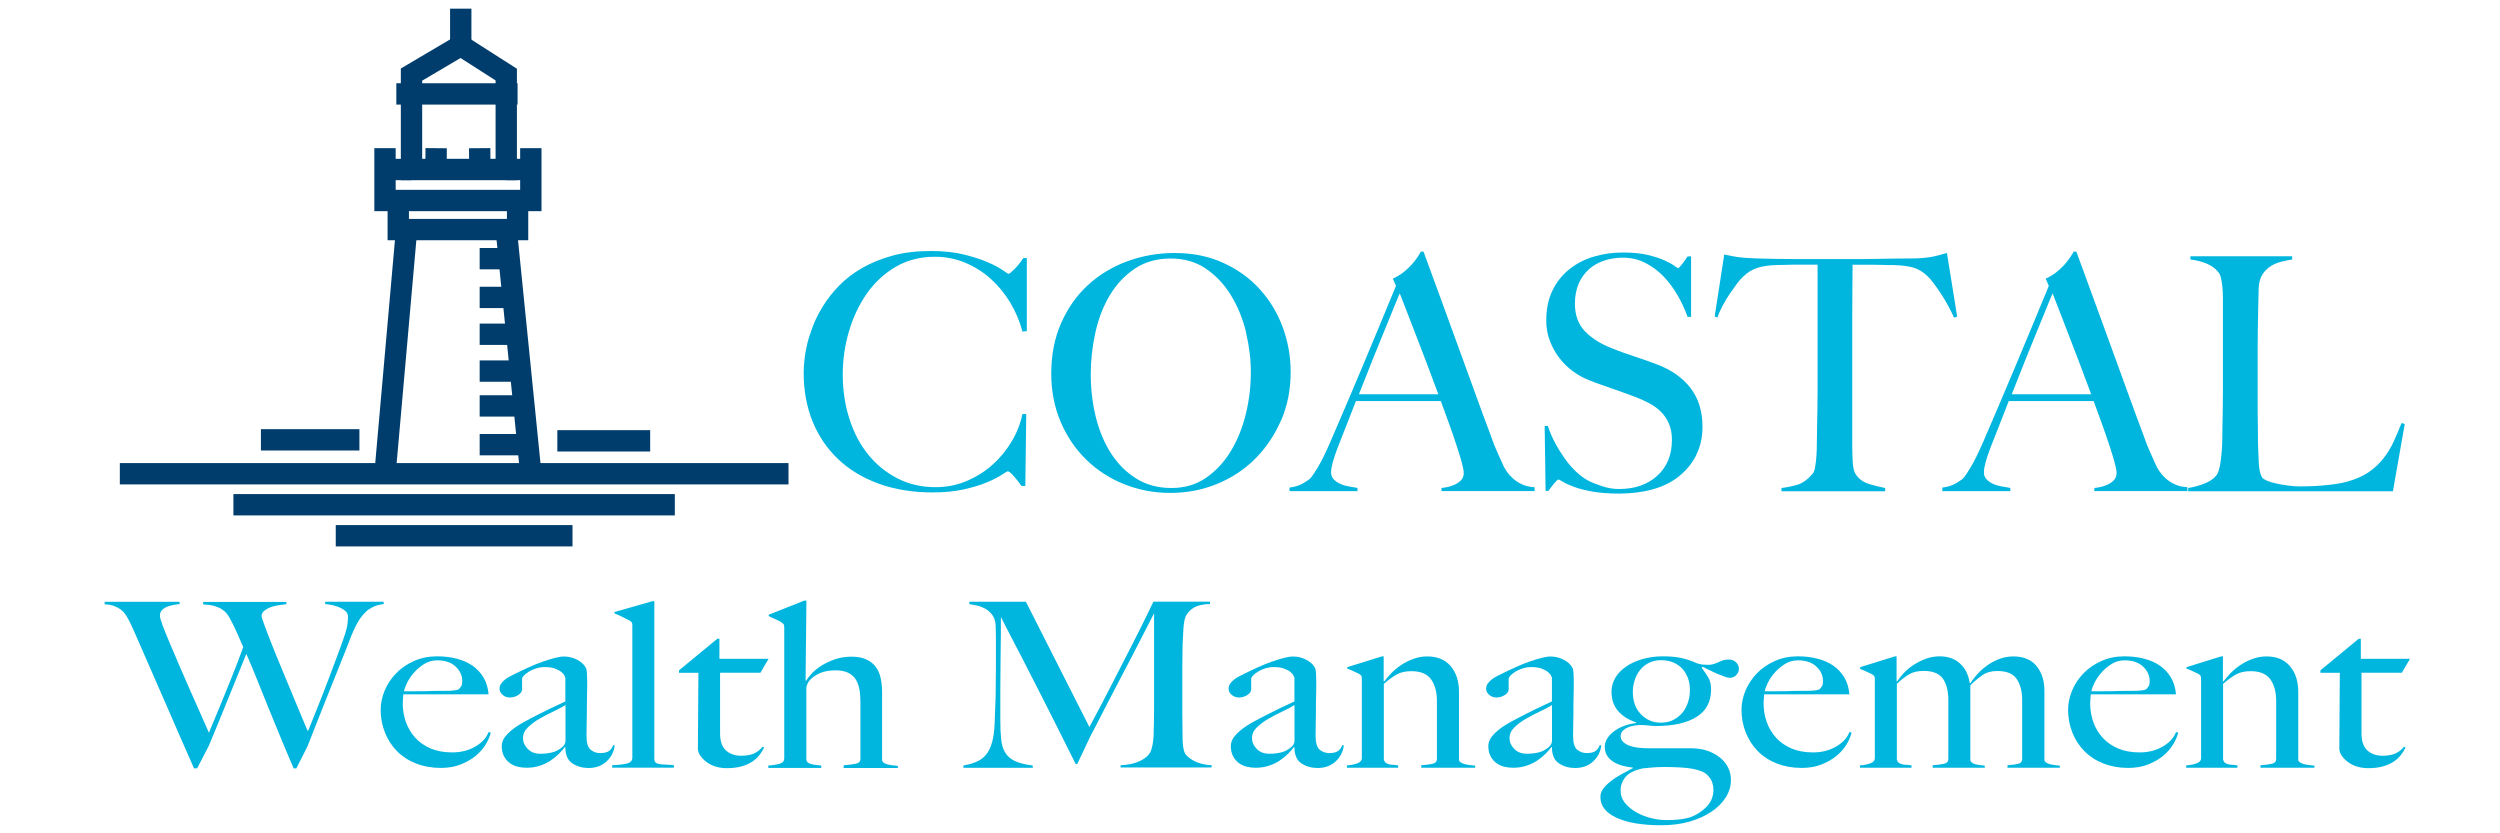 <?xml version="1.0" encoding="UTF-8" standalone="no"?>
<svg xmlns="http://www.w3.org/2000/svg" id="Layer_1" viewBox="0 0 300 100">
  <defs>
    <style>.cls-1{fill:none;stroke:#003d6d;stroke-miterlimit:10;stroke-width:2.56px;}.cls-2{fill:#00b6de;stroke-width:0px;}</style>
  </defs>
  <line class="cls-1" x1="31.31" x2="43.13" y1="52.78" y2="52.78"/>
  <line class="cls-1" x1="66.88" x2="78.02" y1="52.9" y2="52.9"/>
  <line class="cls-1" x1="14.38" x2="94.62" y1="56.85" y2="56.85"/>
  <line class="cls-1" x1="28.01" x2="80.98" y1="60.57" y2="60.57"/>
  <line class="cls-1" x1="40.29" x2="68.7" y1="64.29" y2="64.29"/>
  <polygon class="cls-1" points="49.38 8.95 55.29 5.46 60.75 8.95 60.75 20.34 49.38 20.34 49.38 8.95"/>
  <line class="cls-1" x1="47.56" x2="62.11" y1="11.27" y2="11.27"/>
  <line class="cls-1" x1="55.29" x2="55.29" y1="5.46" y2="1.04"/>
  <polyline class="cls-1" points="46.2 17.78 46.2 24.06 63.7 24.06 63.7 17.78"/>
  <line class="cls-1" x1="49.38" x2="46.2" y1="20.34" y2="20.34"/>
  <line class="cls-1" x1="60.75" x2="63.7" y1="20.34" y2="20.34"/>
  <line class="cls-1" x1="57.58" x2="57.56" y1="20.34" y2="17.78"/>
  <line class="cls-1" x1="52.32" x2="52.34" y1="20.34" y2="17.78"/>
  <polyline class="cls-1" points="47.79 24.06 47.79 27.55 49.38 27.55 62.11 27.55 62.11 24.06"/>
  <line class="cls-1" x1="46.2" x2="48.79" y1="56.85" y2="27.55"/>
  <polyline class="cls-1" points="63.7 56.85 61.09 30.95 60.75 27.55"/>
  <line class="cls-1" x1="57.56" x2="61.2" y1="31.04" y2="31.04"/>
  <line class="cls-1" x1="57.56" x2="61.57" y1="35.69" y2="35.69"/>
  <line class="cls-1" x1="57.56" x2="62.01" y1="40.11" y2="40.11"/>
  <line class="cls-1" x1="57.56" x2="62.46" y1="44.53" y2="44.53"/>
  <line class="cls-1" x1="57.56" x2="62.88" y1="48.71" y2="48.71"/>
  <line class="cls-1" x1="57.56" x2="63.35" y1="53.36" y2="53.36"/>
  <path class="cls-2" d="M122.71,39.83c-.33-1.25-.83-2.43-1.49-3.53-.66-1.1-1.45-2.05-2.35-2.86-.91-.81-1.93-1.45-3.06-1.92-1.14-.47-2.34-.71-3.62-.71-1.76,0-3.33.41-4.71,1.21-1.38.81-2.53,1.88-3.46,3.21-.93,1.33-1.65,2.84-2.14,4.52-.5,1.69-.75,3.41-.75,5.19,0,1.88.26,3.64.79,5.29.52,1.65,1.27,3.08,2.24,4.29.97,1.21,2.15,2.17,3.52,2.88,1.38.71,2.91,1.06,4.6,1.06,1.33,0,2.57-.25,3.73-.74,1.16-.5,2.2-1.15,3.1-1.96.91-.81,1.67-1.74,2.3-2.8.63-1.06,1.05-2.15,1.28-3.27h.46l-.11,8.62h-.46c-.31-.44-.63-.85-.96-1.21-.33-.37-.56-.55-.69-.55-.05,0-.28.14-.69.41-.41.27-1,.58-1.76.9-.77.33-1.7.61-2.79.86-1.1.25-2.36.37-3.79.37-2.37,0-4.52-.35-6.43-1.04-1.91-.69-3.54-1.67-4.88-2.94-1.34-1.27-2.37-2.78-3.08-4.54-.71-1.76-1.07-3.7-1.07-5.82,0-.47.03-1,.1-1.61.06-.6.18-1.24.34-1.92.17-.68.4-1.39.69-2.14.29-.74.67-1.49,1.13-2.25.54-.89,1.2-1.74,1.99-2.55.79-.81,1.72-1.52,2.8-2.14,1.07-.61,2.28-1.1,3.64-1.47,1.35-.37,2.87-.55,4.56-.55,1.53,0,2.87.14,4.02.43,1.15.29,2.11.6,2.87.94.77.34,1.35.65,1.76.94.41.29.64.43.69.43s.15-.06.29-.18c.14-.12.29-.26.46-.43s.34-.37.52-.59c.18-.22.34-.45.5-.69h.42v8.77l-.46.04Z"/>
  <path class="cls-2" d="M153.72,50.45c-.77,1.78-1.81,3.32-3.12,4.62-1.31,1.31-2.85,2.31-4.6,3.02-1.75.71-3.61,1.06-5.57,1.06s-3.78-.35-5.51-1.04c-1.74-.69-3.25-1.67-4.56-2.94-1.3-1.27-2.33-2.78-3.08-4.54-.75-1.76-1.13-3.7-1.13-5.82,0-2.25.4-4.26,1.19-6.05.79-1.79,1.86-3.3,3.2-4.54,1.34-1.24,2.91-2.19,4.71-2.86,1.8-.66,3.69-1,5.69-1,2.17,0,4.12.39,5.84,1.18,1.72.78,3.18,1.83,4.38,3.15,1.2,1.32,2.12,2.84,2.76,4.56.64,1.72.96,3.53.96,5.41,0,2.09-.38,4.02-1.15,5.8ZM149.53,39.87c-.4-1.62-.99-3.09-1.8-4.41-.8-1.32-1.81-2.39-3.01-3.21-1.2-.82-2.62-1.23-4.25-1.23s-3.1.41-4.31,1.23-2.21,1.89-2.99,3.19c-.78,1.31-1.35,2.79-1.72,4.45-.37,1.66-.56,3.34-.56,5.03s.2,3.49.61,5.13c.41,1.64,1.01,3.09,1.82,4.35.8,1.25,1.81,2.26,3.02,3.02,1.21.76,2.62,1.14,4.23,1.14s3.01-.42,4.19-1.25c1.19-.83,2.18-1.91,2.97-3.23.79-1.32,1.39-2.8,1.78-4.45.4-1.65.59-3.29.59-4.94s-.2-3.2-.59-4.82Z"/>
  <path class="cls-2" d="M172.98,58.95v-.39c.08,0,.26-.03.55-.08.29-.05.6-.14.92-.27.32-.13.6-.31.84-.55.24-.24.36-.53.36-.9,0-.24-.07-.62-.21-1.16-.14-.53-.34-1.19-.59-1.96-.25-.77-.55-1.63-.88-2.57-.33-.94-.69-1.92-1.07-2.94h-10.19c-.38.99-.75,1.94-1.11,2.84-.36.9-.71,1.81-1.07,2.72-.54,1.41-.8,2.4-.8,2.98,0,.34.1.62.31.84.2.22.47.4.78.55s.66.25,1.03.31c.37.06.72.12,1.05.18v.39h-8.16v-.43c.66-.08,1.23-.26,1.7-.55.47-.29.75-.48.82-.59.18-.18.47-.61.88-1.29.41-.68.91-1.69,1.49-3.02.54-1.23,1.14-2.63,1.8-4.19.66-1.57,1.35-3.18,2.05-4.84.7-1.66,1.4-3.33,2.09-5.01.69-1.68,1.34-3.26,1.95-4.72l-.38-.86c.46-.21.87-.46,1.24-.74.37-.29.69-.59.98-.9.28-.31.52-.61.71-.9.19-.29.34-.52.44-.71h.31c.79,2.17,1.54,4.22,2.26,6.17.71,1.95,1.4,3.82,2.05,5.62.65,1.8,1.28,3.54,1.9,5.23.61,1.68,1.22,3.35,1.84,4.99.28.81.54,1.48.79,2.02.24.54.52,1.14.82,1.82.05.1.17.29.34.55.18.26.41.53.71.8.29.27.66.52,1.09.72.43.21.94.33,1.53.35v.47h-11.18ZM167.97,35.21c-.15.34-.38.87-.67,1.61-.29.73-.66,1.62-1.09,2.66-.43,1.04-.91,2.23-1.44,3.54-.52,1.32-1.09,2.75-1.7,4.29h9.53c-.43-1.17-.87-2.35-1.32-3.53-.45-1.17-.88-2.3-1.3-3.39-.42-1.08-.8-2.08-1.15-2.98-.34-.9-.63-1.64-.86-2.21Z"/>
  <path class="cls-2" d="M203.56,54.6c-.5.99-1.19,1.84-2.07,2.55-.88.7-1.93,1.23-3.16,1.57-1.22.34-2.57.51-4.02.51-1.25,0-2.32-.08-3.22-.24-.89-.16-1.63-.35-2.22-.57-.59-.22-1.03-.42-1.32-.61-.29-.18-.48-.27-.55-.27s-.24.16-.5.47c-.26.31-.49.61-.69.9h-.34l-.11-7.8h.38c.23.71.52,1.39.88,2.06.36.67.75,1.29,1.17,1.88.42.59.87,1.1,1.34,1.55.47.44.92.78,1.36,1.02.43.24,1.01.47,1.72.71s1.4.35,2.07.35c1.89,0,3.42-.53,4.59-1.59,1.17-1.06,1.76-2.49,1.76-4.29,0-.73-.11-1.37-.34-1.92-.23-.55-.54-1.02-.94-1.43-.4-.4-.86-.75-1.4-1.04-.54-.29-1.11-.55-1.72-.78s-1.15-.43-1.61-.59c-.46-.16-.89-.31-1.28-.45-.4-.14-.8-.29-1.22-.43-.42-.14-.93-.33-1.51-.57-.66-.26-1.3-.62-1.92-1.08-.61-.46-1.15-.99-1.61-1.61-.46-.61-.83-1.29-1.11-2.04-.28-.74-.42-1.53-.42-2.37,0-1.41.25-2.62.75-3.64.5-1.02,1.18-1.87,2.03-2.55.85-.68,1.83-1.18,2.94-1.51,1.11-.33,2.28-.49,3.5-.49,1.15,0,2.13.1,2.95.29.82.2,1.49.41,2.01.65.52.24.92.45,1.19.65.27.2.42.29.44.29.08,0,.23-.16.48-.47.24-.31.47-.63.67-.94h.42v7.25h-.42c-.31-.86-.7-1.72-1.19-2.57-.49-.85-1.05-1.61-1.69-2.27-.64-.67-1.37-1.21-2.18-1.63-.82-.42-1.72-.63-2.72-.63-.79,0-1.54.12-2.24.35-.7.24-1.32.59-1.84,1.06-.52.47-.93,1.05-1.22,1.74-.29.69-.44,1.48-.44,2.37,0,1.39.41,2.5,1.22,3.33.82.84,1.87,1.5,3.17,2,.51.21.99.39,1.43.55.45.16.88.31,1.32.45.43.14.87.29,1.32.45.45.16.91.33,1.39.51,1.73.65,3.08,1.6,4.03,2.84.95,1.24,1.43,2.79,1.43,4.64,0,1.25-.25,2.38-.75,3.37Z"/>
  <path class="cls-2" d="M234.48,38.11c-.21-.47-.45-.96-.73-1.47-.28-.51-.57-.99-.86-1.43-.29-.44-.58-.86-.86-1.23-.28-.38-.52-.66-.73-.84-.54-.52-1.12-.87-1.74-1.04-.63-.17-1.42-.27-2.39-.29-.49,0-.91,0-1.26-.02-.36-.01-.71-.02-1.07-.02h-2.53c0,.65,0,1.54-.02,2.66-.01,1.12-.02,2.3-.02,3.53v15.32c0,.76.02,1.48.06,2.17.04.69.16,1.18.36,1.47.38.57.93.97,1.63,1.17.7.21,1.33.37,1.9.47v.39h-12.44v-.39c.66-.08,1.3-.21,1.91-.39.61-.18,1.21-.61,1.8-1.29.13-.13.22-.35.29-.65.06-.3.11-.64.15-1.02.04-.38.06-.79.08-1.24.01-.44.02-.87.02-1.29,0-.37,0-.85.02-1.45.01-.6.02-1.27.04-2,.01-.73.02-1.49.02-2.27v-15.2h-2.53c-.33,0-.68,0-1.05.02-.37.01-.8.02-1.28.02-.97.03-1.77.14-2.39.35-.63.21-1.21.57-1.74,1.1-.2.18-.44.46-.71.82-.27.37-.55.76-.84,1.19-.29.43-.57.89-.84,1.39-.27.5-.48.98-.63,1.45l-.34-.12,1.15-7.44c.59.13,1.13.24,1.63.31s1.22.13,2.16.16c.97.03,1.84.05,2.6.06.77.01,1.51.02,2.22.02h7.28c.77,0,1.51,0,2.22-.02.72-.01,1.46-.03,2.22-.04.77-.01,1.63-.02,2.6-.02.84-.03,1.54-.1,2.09-.21.55-.12,1.12-.27,1.7-.45l1.23,7.64-.34.12Z"/>
  <path class="cls-2" d="M251.32,58.95v-.39c.08,0,.26-.03.55-.08.29-.05.6-.14.92-.27.32-.13.6-.31.84-.55.24-.24.36-.53.36-.9,0-.24-.07-.62-.21-1.16-.14-.53-.34-1.19-.59-1.96-.25-.77-.55-1.63-.88-2.57-.33-.94-.69-1.92-1.07-2.94h-10.19c-.38.99-.75,1.94-1.11,2.84s-.71,1.81-1.07,2.72c-.54,1.41-.8,2.4-.8,2.98,0,.34.1.62.31.84.2.22.47.4.78.55s.66.25,1.03.31c.37.06.72.12,1.05.18v.39h-8.16v-.43c.66-.08,1.23-.26,1.7-.55.47-.29.75-.48.82-.59.18-.18.47-.61.88-1.29.41-.68.91-1.69,1.49-3.02.54-1.23,1.14-2.63,1.8-4.19.66-1.57,1.35-3.18,2.05-4.84.7-1.66,1.4-3.33,2.09-5.01.69-1.68,1.34-3.26,1.95-4.72l-.38-.86c.46-.21.87-.46,1.24-.74.37-.29.69-.59.98-.9.28-.31.52-.61.71-.9.19-.29.34-.52.44-.71h.31c.79,2.17,1.54,4.22,2.26,6.17.71,1.95,1.4,3.82,2.05,5.62.65,1.8,1.28,3.54,1.9,5.23.61,1.68,1.22,3.35,1.84,4.99.28.81.54,1.48.79,2.02.24.54.52,1.14.82,1.82.05.1.17.29.34.55.18.26.41.53.71.8.29.27.66.52,1.09.72.43.21.94.33,1.53.35v.47h-11.18ZM246.31,35.21c-.15.34-.38.87-.67,1.61-.29.73-.66,1.62-1.09,2.66-.43,1.04-.91,2.23-1.44,3.54-.52,1.32-1.09,2.75-1.7,4.29h9.53c-.43-1.17-.87-2.35-1.32-3.53-.45-1.17-.88-2.3-1.3-3.39-.42-1.08-.8-2.08-1.15-2.98-.34-.9-.63-1.64-.86-2.21Z"/>
  <path class="cls-2" d="M287.16,58.95h-24.58v-.39c.64-.1,1.27-.27,1.9-.51.63-.24,1.12-.56,1.47-.98.13-.16.23-.39.32-.69.09-.3.16-.65.21-1.04.05-.39.1-.8.13-1.23.04-.43.06-.86.06-1.27,0-.37,0-.86.02-1.49.01-.63.02-1.31.04-2.06.01-.74.02-1.51.02-2.29v-11.24c0-.47-.02-.91-.06-1.31-.04-.41-.1-.76-.17-1.08s-.19-.56-.34-.74c-.36-.44-.84-.78-1.44-1.02-.6-.24-1.23-.39-1.89-.47v-.39h12.21v.39c-.33.05-.73.13-1.19.24-.46.1-.89.27-1.3.51-.41.24-.76.57-1.05,1-.29.43-.45,1-.48,1.7-.03.91-.04,1.75-.06,2.51-.01.76-.03,1.5-.04,2.23-.01.73-.02,1.49-.02,2.27v7.13c0,.68,0,1.38.02,2.1.01.72.02,1.52.02,2.41.02.84.06,1.63.1,2.39s.17,1.32.4,1.68c.1.13.31.26.61.39.31.13.68.24,1.11.33.43.09.91.17,1.42.24s1.02.1,1.53.1c.2,0,.53,0,.98-.02.45-.01.94-.04,1.47-.08.54-.04,1.08-.1,1.65-.18.56-.08,1.06-.18,1.49-.31,1.02-.29,1.87-.66,2.55-1.14.68-.47,1.26-1.01,1.74-1.63.48-.61.89-1.28,1.22-2,.33-.72.65-1.47.96-2.25l.38.12-1.42,8.07Z"/>
  <path class="cls-2" d="M44.68,72.88c-.37.2-.59.34-.65.42-.06.05-.16.15-.29.28-.13.13-.28.31-.45.54s-.35.52-.54.88c-.19.36-.39.81-.61,1.34-.34.9-.73,1.9-1.18,3-.45,1.1-.9,2.23-1.36,3.39-.46,1.16-.92,2.33-1.39,3.5-.47,1.17-.9,2.28-1.31,3.33l-1.34,2.65h-.32c-.57-1.33-1.11-2.6-1.61-3.82-.5-1.22-.98-2.39-1.44-3.51-.46-1.12-.9-2.22-1.32-3.28-.43-1.06-.86-2.11-1.31-3.14-.34.85-.7,1.74-1.08,2.67-.38.93-.76,1.88-1.15,2.83-.38.96-.76,1.9-1.15,2.83-.38.93-.75,1.83-1.12,2.7l-1.4,2.71h-.38c-.66-1.49-1.28-2.91-1.87-4.26-.58-1.34-1.15-2.64-1.69-3.88-.54-1.25-1.07-2.45-1.58-3.62-.51-1.17-1.02-2.34-1.53-3.5-.15-.35-.28-.65-.4-.91-.12-.26-.22-.5-.32-.72-.1-.22-.2-.43-.3-.64-.11-.2-.22-.41-.35-.64-.06-.11-.15-.25-.27-.41-.12-.17-.28-.33-.49-.48-.21-.16-.47-.29-.77-.41-.3-.12-.68-.19-1.15-.21v-.3h8.99v.28c-.11,0-.29.02-.54.06-.25.04-.52.1-.8.19s-.52.23-.72.41c-.2.18-.3.43-.3.75,0,.17.11.55.33,1.15s.52,1.33.88,2.18c.36.86.76,1.79,1.2,2.81.43,1.01.87,2.01,1.31,3,.44.99.85,1.91,1.23,2.77.38.86.69,1.56.93,2.11.06-.15.22-.53.48-1.15.25-.62.57-1.39.96-2.32.38-.93.81-1.98,1.28-3.15.47-1.17.94-2.39,1.4-3.66-.32-.74-.61-1.39-.86-1.95-.25-.56-.53-1.11-.83-1.65-.09-.15-.2-.3-.33-.47-.14-.17-.33-.33-.57-.48-.24-.16-.55-.28-.91-.39-.36-.1-.8-.16-1.31-.18v-.3h9.98v.28c-.13.02-.36.05-.69.08-.33.04-.66.11-.99.21-.33.1-.63.24-.89.43s-.4.41-.4.69c0,.11.12.48.35,1.12.23.64.53,1.41.89,2.32.36.91.76,1.9,1.21,2.97.45,1.07.87,2.1,1.28,3.08s.77,1.87,1.1,2.65c.33.78.57,1.35.72,1.7.06-.13.18-.4.34-.82.16-.42.36-.92.61-1.52.24-.6.51-1.27.8-2,.29-.74.57-1.49.86-2.25.29-.76.57-1.53.86-2.3.29-.76.55-1.48.78-2.14.3-.85.47-1.47.51-1.85.04-.39.06-.67.06-.86,0-.28-.1-.5-.29-.68-.19-.17-.43-.32-.7-.44-.28-.12-.57-.21-.89-.28s-.61-.11-.86-.13v-.28h7.02v.28c-.53.06-.98.18-1.36.39Z"/>
  <path class="cls-2" d="M58.31,89.29c-.3.51-.7.97-1.21,1.4-.51.42-1.12.77-1.83,1.05-.71.28-1.5.41-2.38.41-1.08,0-2.07-.18-2.97-.53-.89-.35-1.65-.84-2.28-1.48-.63-.64-1.11-1.38-1.45-2.24-.34-.86-.51-1.76-.51-2.72,0-.77.16-1.54.48-2.31.32-.76.77-1.45,1.36-2.06.58-.61,1.3-1.1,2.14-1.48s1.77-.57,2.79-.57c.83,0,1.61.09,2.34.28.73.18,1.37.47,1.91.84.54.38.98.85,1.32,1.42.34.57.54,1.24.61,2.02h-10.24c0,.15,0,.32-.03.51-.02.19-.03.39-.03.59,0,.77.13,1.52.38,2.23.25.71.63,1.34,1.12,1.88.49.54,1.11.97,1.85,1.29.74.31,1.61.47,2.58.47,1.06,0,1.99-.24,2.79-.71.8-.47,1.32-1.05,1.58-1.73l.26.06c-.09.41-.28.86-.57,1.37ZM54.66,79.97c-.54-.49-1.27-.73-2.18-.73-.6,0-1.13.15-1.61.46-.48.3-.89.66-1.24,1.07s-.62.82-.81,1.23-.31.73-.35.95h1.31c.38,0,.76,0,1.13-.01.37,0,.76-.02,1.16-.03.4,0,.85-.01,1.34-.01.32,0,.62,0,.89-.03.28-.02.52-.06.73-.14.15-.15.26-.29.33-.41s.11-.32.11-.58c0-.68-.27-1.27-.81-1.76Z"/>
  <path class="cls-2" d="M73.49,90.44c-.17.33-.39.63-.67.9-.28.27-.6.47-.97.61-.37.14-.78.21-1.23.21-.72,0-1.37-.18-1.93-.55-.56-.37-.85-1.01-.85-1.94l-.06-.03c-.17.24-.4.51-.69.8-.29.29-.63.57-1.02.83-.39.26-.83.47-1.31.62-.48.16-1,.24-1.58.24-.34,0-.69-.04-1.04-.12-.35-.08-.67-.23-.96-.44-.29-.21-.52-.48-.7-.82-.18-.33-.27-.74-.27-1.22,0-.52.24-1.01.72-1.49s1.07-.91,1.77-1.3c.7-.39,1.32-.72,1.87-.99s1.01-.51,1.42-.71.76-.36,1.07-.5c.31-.14.57-.26.78-.37v-2.85s-.04-.12-.11-.26c-.07-.14-.2-.28-.38-.43-.18-.15-.43-.28-.75-.4s-.73-.18-1.24-.18c-.34,0-.67.05-1,.15-.33.1-.62.23-.88.39-.25.16-.46.31-.61.47-.15.16-.22.29-.22.4v1.25c0,.26-.15.49-.46.69-.31.2-.64.3-1,.3-.34,0-.63-.1-.88-.32-.24-.21-.37-.46-.37-.73,0-.22.06-.42.19-.61s.29-.35.48-.5c.19-.15.4-.28.62-.39.22-.11.42-.21.59-.3.55-.28,1.12-.54,1.69-.8s1.12-.48,1.64-.66c.52-.18,1-.33,1.44-.44.43-.11.79-.17,1.07-.17.55,0,1.07.12,1.56.37s.84.56,1.05.93c.09.13.14.36.16.68.02.32.03.64.03.95,0,.66,0,1.26-.02,1.8-.01.53-.02,1.05-.02,1.55s0,1.01-.02,1.53c-.01.53-.02,1.1-.02,1.73,0,.83.17,1.38.5,1.65.33.27.71.4,1.13.4.49,0,.85-.09,1.08-.26.23-.17.39-.4.48-.68h.19c-.02.35-.12.69-.29,1.02ZM67.85,84.61c-.38.24-.86.49-1.43.76-.57.27-1.13.56-1.67.87-.54.31-1.01.66-1.4,1.04s-.59.81-.59,1.29.19.91.57,1.3c.38.39.88.58,1.5.58.55,0,1.04-.06,1.47-.17.43-.11.82-.32,1.18-.64.25-.2.38-.46.38-.77v-4.26Z"/>
  <path class="cls-2" d="M73.46,92.13v-.3c.98-.05,1.63-.14,1.94-.26s.48-.33.48-.62v-15.9c0-.15-.02-.26-.05-.33-.03-.07-.12-.16-.27-.25-.19-.09-.48-.24-.86-.43-.38-.19-.7-.34-.96-.43v-.17l4.56-1.3h.22v18.94c0,.18.05.32.14.41.1.09.24.16.43.19.19.04.44.06.73.07s.65.03,1.05.07v.3h-7.43Z"/>
  <path class="cls-2" d="M91.26,80.73h-4.85v7.27c0,.94.23,1.62.7,2.05.47.42,1.07.64,1.82.64.62,0,1.13-.09,1.53-.26.4-.18.75-.45,1.05-.82l.19.08c-.13.28-.3.57-.53.87-.22.3-.52.58-.89.83-.37.25-.81.44-1.31.58-.5.14-1.09.21-1.77.21-.45,0-.87-.06-1.29-.18-.41-.12-.77-.3-1.09-.53s-.57-.49-.77-.77c-.2-.28-.3-.58-.3-.87,0-1.73.01-3.38.03-4.93s.03-2.95.03-4.16h-2.33v-.3l4.6-3.79h.25v2.41h5.9l-.99,1.69Z"/>
  <path class="cls-2" d="M101.24,92.13v-.3c.57-.04,1.05-.1,1.44-.18.38-.08.57-.27.57-.57v-6.91c0-.53-.04-1.03-.13-1.49-.09-.46-.24-.86-.46-1.19-.22-.33-.53-.59-.91-.77s-.87-.28-1.47-.28c-.77,0-1.41.12-1.95.36-.53.24-.96.56-1.28.97-.04.06-.1.17-.18.35-.08.17-.11.34-.11.48v8.49c0,.17.05.29.16.39s.24.16.42.21c.17.05.36.08.57.1.21.02.43.05.64.08v.28h-6.35v-.28c.49-.04.93-.1,1.32-.21.39-.1.59-.33.59-.68v-15.7c0-.15-.02-.26-.05-.33-.03-.07-.12-.16-.27-.25-.17-.13-.4-.25-.69-.37s-.57-.25-.85-.4v-.17l4.27-1.69h.25l-.1,9.6.06.03c.15-.26.38-.55.68-.88.31-.33.69-.64,1.16-.94.47-.29,1-.55,1.61-.76.6-.21,1.27-.32,1.99-.32s1.29.11,1.76.32c.48.21.86.51,1.14.88.29.38.49.83.6,1.34.12.52.18,1.08.18,1.69v8.16c0,.13.06.24.19.33.13.09.29.16.48.21.19.05.39.08.61.11.21.03.42.05.61.07v.25h-6.54Z"/>
  <path class="cls-2" d="M134.47,92.13v-.3c.91-.04,1.68-.2,2.3-.5.62-.29,1.03-.64,1.24-1.02.13-.24.22-.54.29-.9.06-.36.11-.72.13-1.09.04-1.22.06-2.38.06-3.48v-11.25c-.7,1.37-1.34,2.62-1.93,3.76-.59,1.14-1.16,2.26-1.74,3.35-.57,1.09-1.15,2.2-1.74,3.33-.58,1.13-1.23,2.38-1.93,3.75-.11.18-.26.47-.45.87s-.38.8-.57,1.22-.37.79-.54,1.13c-.17.34-.28.57-.32.68h-.19c-.68-1.36-1.36-2.72-2.03-4.06-.67-1.35-1.32-2.64-1.96-3.89-.64-1.24-1.23-2.41-1.79-3.5-.55-1.09-1.05-2.06-1.5-2.9-.45-.85-.81-1.56-1.1-2.13-.29-.57-.48-.96-.59-1.16,0,1.22,0,2.29-.02,3.22-.01.93-.02,1.85-.03,2.76-.01.91-.02,1.88-.02,2.89v3.54c0,.87.03,1.62.1,2.25.06.64.22,1.17.48,1.6.25.43.64.77,1.16,1.02.52.25,1.24.43,2.15.54v.28h-8.32v-.28c.74-.13,1.35-.32,1.82-.57.47-.25.84-.59,1.12-1.04.28-.44.48-.99.61-1.65.13-.65.2-1.45.22-2.39.04-.79.07-1.73.1-2.81.02-1.08.03-2.23.03-3.47v-3.48c0-.37-.01-.82-.03-1.36-.02-.52-.15-.94-.38-1.26-.23-.32-.51-.58-.83-.76-.32-.18-.66-.32-1.02-.4-.36-.08-.67-.14-.93-.18v-.28h6.79l7.62,15.04c.94-1.75,1.85-3.49,2.74-5.23.89-1.73,1.7-3.3,2.41-4.7.71-1.4,1.3-2.57,1.75-3.5.46-.93.72-1.47.78-1.62h6.79v.28c-.87.02-1.54.18-1.99.47s-.77.65-.94,1.05c-.13.31-.21.8-.26,1.47-.04.66-.07,1.32-.1,1.96-.02.88-.03,1.74-.03,2.57v5.5c0,.98.01,2.01.03,3.1,0,.35.03.71.08,1.06.05.36.14.64.27.84.02.04.1.13.24.26.14.14.33.29.59.44.26.16.57.3.96.41.38.12.83.19,1.34.21v.28h-10.94Z"/>
  <path class="cls-2" d="M160.98,90.44c-.17.33-.39.63-.67.9-.28.27-.6.47-.97.61-.37.14-.78.21-1.23.21-.72,0-1.37-.18-1.93-.55-.56-.37-.85-1.01-.85-1.94l-.06-.03c-.17.24-.4.51-.69.8s-.63.57-1.02.83c-.39.26-.83.47-1.31.62-.48.16-1,.24-1.58.24-.34,0-.69-.04-1.04-.12-.35-.08-.67-.23-.96-.44-.29-.21-.52-.48-.7-.82-.18-.33-.27-.74-.27-1.22,0-.52.24-1.01.72-1.49.48-.48,1.07-.91,1.77-1.3.7-.39,1.32-.72,1.87-.99.54-.28,1.01-.51,1.42-.71s.76-.36,1.07-.5c.31-.14.57-.26.78-.37v-2.85s-.04-.12-.11-.26c-.07-.14-.2-.28-.38-.43-.18-.15-.43-.28-.75-.4s-.73-.18-1.24-.18c-.34,0-.67.05-1,.15-.33.1-.62.23-.88.39-.25.16-.46.31-.61.47-.15.16-.22.29-.22.4v1.25c0,.26-.15.49-.46.69-.31.2-.64.3-1,.3-.34,0-.63-.1-.88-.32s-.37-.46-.37-.73c0-.22.06-.42.19-.61s.29-.35.48-.5c.19-.15.4-.28.62-.39.22-.11.42-.21.59-.3.55-.28,1.12-.54,1.69-.8s1.12-.48,1.64-.66c.52-.18,1-.33,1.44-.44.43-.11.79-.17,1.07-.17.55,0,1.07.12,1.56.37s.84.56,1.05.93c.09.13.14.36.16.68.02.32.03.64.03.95,0,.66,0,1.26-.02,1.8s-.02,1.05-.02,1.55,0,1.01-.02,1.53c-.01.53-.02,1.1-.02,1.73,0,.83.17,1.38.5,1.65.33.27.71.4,1.13.4.49,0,.85-.09,1.08-.26.23-.17.39-.4.48-.68h.19c-.02.35-.12.69-.29,1.02ZM155.33,84.61c-.38.24-.86.49-1.43.76-.57.27-1.13.56-1.67.87-.54.31-1.01.66-1.4,1.04s-.59.81-.59,1.29.19.91.57,1.3c.38.39.88.58,1.5.58.55,0,1.04-.06,1.47-.17.43-.11.82-.32,1.18-.64.25-.2.38-.46.38-.77v-4.26Z"/>
  <path class="cls-2" d="M170.55,92.13v-.3c.57-.04,1.03-.1,1.37-.18.34-.08.51-.27.51-.57v-6.97c0-1.07-.23-1.93-.7-2.59-.47-.65-1.25-.98-2.36-.98-.7,0-1.29.13-1.75.39-.47.26-.99.64-1.56,1.13v9.07c.04.18.12.32.22.4.11.08.23.14.38.18.15.04.32.06.51.07.19,0,.39.03.61.07v.28h-6.15v-.28c.49-.04.91-.12,1.26-.25.35-.13.53-.34.53-.64v-9.51c0-.15-.02-.26-.05-.33-.03-.07-.12-.16-.27-.25-.19-.09-.41-.2-.67-.32-.25-.12-.51-.23-.76-.32v-.17l4.18-1.3h.19v2.99l.06.03c.23-.31.53-.65.87-1.01.35-.36.75-.69,1.19-.98.44-.29.93-.54,1.46-.73.53-.19,1.08-.29,1.65-.29,1.23,0,2.17.4,2.83,1.19.66.79.98,1.82.98,3.07v8.13c0,.13.07.24.21.33s.3.16.49.21c.19.05.4.08.62.11.22.03.43.05.62.07v.25h-6.47Z"/>
  <path class="cls-2" d="M191.88,90.44c-.17.33-.39.63-.67.9-.28.27-.6.47-.97.61-.37.14-.78.21-1.23.21-.72,0-1.37-.18-1.93-.55-.56-.37-.85-1.01-.85-1.94l-.06-.03c-.17.24-.4.51-.69.8s-.63.57-1.02.83c-.39.26-.83.47-1.31.62-.48.16-1,.24-1.58.24-.34,0-.69-.04-1.04-.12-.35-.08-.67-.23-.96-.44-.29-.21-.52-.48-.7-.82-.18-.33-.27-.74-.27-1.22,0-.52.24-1.01.72-1.49s1.07-.91,1.77-1.3c.7-.39,1.32-.72,1.87-.99s1.01-.51,1.42-.71.76-.36,1.07-.5c.31-.14.57-.26.78-.37v-2.85s-.04-.12-.11-.26c-.07-.14-.2-.28-.38-.43-.18-.15-.43-.28-.75-.4s-.73-.18-1.24-.18c-.34,0-.67.05-1,.15-.33.1-.62.23-.88.39-.25.16-.46.31-.61.47-.15.16-.22.29-.22.4v1.25c0,.26-.15.49-.46.69-.31.2-.64.3-1,.3-.34,0-.63-.1-.88-.32-.24-.21-.37-.46-.37-.73,0-.22.06-.42.19-.61s.29-.35.48-.5c.19-.15.4-.28.62-.39.22-.11.42-.21.59-.3.55-.28,1.12-.54,1.69-.8s1.12-.48,1.64-.66c.52-.18,1-.33,1.44-.44.43-.11.79-.17,1.07-.17.55,0,1.07.12,1.56.37s.84.56,1.05.93c.09.13.14.36.16.68.02.32.03.64.03.95,0,.66,0,1.26-.02,1.8s-.02,1.05-.02,1.55,0,1.01-.02,1.53c-.01.53-.02,1.1-.02,1.73,0,.83.17,1.38.5,1.65.33.27.71.4,1.13.4.49,0,.85-.09,1.08-.26.23-.17.39-.4.48-.68h.19c-.02.35-.12.69-.29,1.02ZM186.23,84.61c-.38.24-.86.49-1.43.76-.57.27-1.13.56-1.67.87s-1.01.66-1.4,1.04-.59.81-.59,1.29.19.91.57,1.3c.38.39.88.58,1.5.58.55,0,1.04-.06,1.47-.17.43-.11.82-.32,1.18-.64.25-.2.38-.46.38-.77v-4.26Z"/>
  <path class="cls-2" d="M208.35,81.02c-.22.21-.49.32-.81.32-.13,0-.32-.05-.57-.14-.25-.09-.54-.2-.85-.33-.31-.13-.62-.27-.94-.43-.32-.16-.61-.3-.86-.43l-.13.11c.32.42.59.82.81,1.19.22.37.33.85.33,1.44,0,1.46-.58,2.55-1.75,3.28-1.17.73-2.79,1.09-4.85,1.09-.3,0-.6-.02-.91-.06-.31-.04-.67-.06-1.1-.06-.68.04-1.22.18-1.63.41-.4.24-.61.54-.61.91,0,.3.11.54.32.73s.48.35.8.46c.32.11.67.18,1.05.22.38.04.75.06,1.12.06h5.1c.74,0,1.41.1,2.01.3.59.2,1.1.48,1.53.83.43.35.75.75.97,1.2.22.45.33.95.33,1.51,0,.72-.21,1.41-.62,2.06-.42.65-.99,1.23-1.74,1.73-.75.5-1.62.89-2.63,1.18-1.01.28-2.12.43-3.33.43-2.32,0-4.12-.3-5.41-.9-1.29-.6-1.93-1.42-1.93-2.48,0-.39.12-.74.37-1.05.24-.31.55-.61.93-.9.37-.29.79-.55,1.24-.8.46-.25.91-.49,1.36-.73v-.06c-1.08-.11-1.92-.38-2.5-.8-.58-.42-.88-.99-.88-1.69,0-.35.1-.68.29-.99s.46-.6.8-.86c.34-.26.74-.48,1.2-.65.46-.18.95-.29,1.48-.35v-.08c-.94-.31-1.66-.77-2.18-1.38-.52-.61-.78-1.38-.78-2.32,0-.59.15-1.14.46-1.66.31-.52.74-.96,1.29-1.34.55-.38,1.21-.68,1.96-.9.75-.22,1.58-.33,2.47-.33.81,0,1.53.06,2.15.19.63.13,1.28.35,1.96.66.25.07.47.12.65.14.18.02.4.03.65.03s.48-.03.69-.1c.2-.06.39-.14.56-.22.17-.08.35-.16.54-.22.19-.06.41-.1.67-.1.36,0,.66.11.89.33.23.22.35.49.35.8,0,.28-.11.52-.33.73ZM205.21,93.4c-.26-.39-.56-.65-.93-.8-.47-.2-1.05-.35-1.75-.43-.7-.08-1.67-.13-2.9-.13-.45,0-.9.02-1.37.06-.47.04-.85.07-1.15.11-1,.22-1.69.57-2.07,1.05-.38.48-.57,1-.57,1.58s.19,1.11.56,1.55c.37.44.83.82,1.39,1.12.55.3,1.14.53,1.77.68.63.15,1.21.22,1.74.22.64,0,1.18-.03,1.64-.08s.87-.14,1.23-.25c.74-.26,1.4-.67,1.96-1.24.56-.57.85-1.25.85-2.05,0-.53-.13-1-.38-1.38ZM202.56,81.4c-.15-.42-.37-.8-.65-1.12-.29-.32-.65-.58-1.08-.77-.44-.19-.94-.29-1.51-.29-.53,0-1.01.11-1.44.32-.43.21-.78.5-1.07.86-.29.36-.51.77-.65,1.23-.15.46-.22.93-.22,1.41,0,1.11.32,2,.97,2.67.65.67,1.44,1.01,2.38,1.01.57,0,1.08-.11,1.51-.33.43-.22.8-.52,1.1-.88.3-.37.52-.79.67-1.26.15-.47.22-.96.22-1.48,0-.48-.07-.93-.22-1.36Z"/>
  <path class="cls-2" d="M221.61,89.29c-.3.51-.7.97-1.21,1.4-.51.42-1.12.77-1.83,1.05-.71.28-1.5.41-2.38.41-1.08,0-2.07-.18-2.97-.53-.89-.35-1.65-.84-2.28-1.48-.63-.64-1.11-1.38-1.45-2.24-.34-.86-.51-1.76-.51-2.72,0-.77.16-1.54.48-2.31.32-.76.77-1.45,1.36-2.06.58-.61,1.3-1.1,2.14-1.48s1.77-.57,2.79-.57c.83,0,1.61.09,2.34.28.73.18,1.37.47,1.91.84.54.38.98.85,1.32,1.42.34.57.54,1.24.61,2.02h-10.24c0,.15,0,.32-.03.51-.02.19-.03.39-.03.59,0,.77.13,1.52.38,2.23.25.71.63,1.34,1.12,1.88.49.54,1.11.97,1.85,1.29.74.31,1.61.47,2.58.47,1.06,0,1.99-.24,2.79-.71.8-.47,1.32-1.05,1.58-1.73l.26.06c-.09.41-.28.86-.57,1.37ZM217.95,79.97c-.54-.49-1.27-.73-2.18-.73-.6,0-1.13.15-1.61.46-.48.3-.89.66-1.24,1.07s-.62.82-.81,1.23-.31.73-.35.95h1.31c.38,0,.76,0,1.13-.01.37,0,.76-.02,1.16-.03.4,0,.85-.01,1.34-.01.32,0,.62,0,.89-.03.28-.02.52-.06.73-.14.15-.15.26-.29.33-.41s.11-.32.11-.58c0-.68-.27-1.27-.81-1.76Z"/>
  <path class="cls-2" d="M240.9,92.13v-.3c.57-.04,1.01-.1,1.31-.18.3-.08.45-.27.45-.57v-7.05c0-1.07-.22-1.92-.66-2.56-.44-.64-1.21-.95-2.32-.95-.71,0-1.29.16-1.76.48-.47.32-.96.73-1.48,1.23v8.93c0,.13.05.24.16.33s.24.16.42.21c.17.05.36.08.56.11.2.03.4.05.59.07v.25h-6.25v-.3c.57-.04,1.03-.1,1.37-.18.34-.08.51-.27.51-.57v-7.08c0-1.09-.22-1.94-.65-2.56-.44-.62-1.21-.93-2.31-.93-.7,0-1.28.13-1.72.39-.45.26-.95.65-1.5,1.16v9.07c.04.18.12.32.22.4.11.08.24.14.4.18s.33.06.53.07c.19,0,.39.03.61.07v.28h-6.19v-.28c.49-.04.91-.12,1.26-.25.35-.13.53-.34.53-.64v-9.46c0-.15-.02-.26-.05-.33s-.12-.16-.27-.25c-.19-.09-.42-.2-.67-.32-.26-.12-.51-.23-.77-.32v-.22l4.18-1.3h.19v2.99l.06.03c.21-.33.49-.68.83-1.04.34-.36.73-.68,1.18-.97s.93-.53,1.45-.72c.52-.19,1.07-.29,1.64-.29,1.02,0,1.84.29,2.46.87.63.58,1.01,1.36,1.16,2.34h.1c.19-.33.46-.69.8-1.06.34-.38.73-.73,1.18-1.05.45-.32.94-.59,1.48-.79.54-.2,1.1-.3,1.67-.3,1.23,0,2.16.39,2.79,1.16.63.77.94,1.77.94,2.99v8.24c0,.13.06.24.19.33s.28.16.46.21c.18.05.38.08.59.11.21.03.41.05.61.07v.25h-6.25Z"/>
  <path class="cls-2" d="M260.8,89.29c-.3.51-.7.97-1.21,1.4-.51.42-1.12.77-1.83,1.05-.71.28-1.5.41-2.38.41-1.08,0-2.07-.18-2.97-.53-.89-.35-1.65-.84-2.28-1.48-.63-.64-1.11-1.38-1.45-2.24-.34-.86-.51-1.76-.51-2.72,0-.77.16-1.54.48-2.31.32-.76.77-1.45,1.36-2.06.58-.61,1.3-1.1,2.14-1.48s1.77-.57,2.79-.57c.83,0,1.61.09,2.34.28.73.18,1.37.47,1.91.84.54.38.98.85,1.32,1.42.34.57.54,1.24.61,2.02h-10.24c0,.15,0,.32-.03.51-.02.19-.03.39-.03.59,0,.77.13,1.52.38,2.23.25.71.63,1.34,1.12,1.88.49.54,1.11.97,1.85,1.29.74.31,1.61.47,2.58.47,1.06,0,1.99-.24,2.79-.71.8-.47,1.32-1.05,1.58-1.73l.26.06c-.09.41-.28.86-.57,1.37ZM257.15,79.97c-.54-.49-1.27-.73-2.18-.73-.6,0-1.13.15-1.61.46-.48.3-.89.66-1.24,1.07s-.62.82-.81,1.23c-.19.41-.31.73-.35.95h1.31c.38,0,.76,0,1.13-.01.37,0,.76-.02,1.16-.03.4,0,.85-.01,1.34-.01.32,0,.62,0,.89-.03.28-.02.52-.06.73-.14.15-.15.26-.29.33-.41s.11-.32.11-.58c0-.68-.27-1.27-.81-1.76Z"/>
  <path class="cls-2" d="M271.26,92.13v-.3c.57-.04,1.03-.1,1.37-.18.34-.08.51-.27.51-.57v-6.97c0-1.07-.23-1.93-.7-2.59-.47-.65-1.25-.98-2.36-.98-.7,0-1.29.13-1.75.39-.47.26-.99.64-1.56,1.13v9.07c.04.18.12.32.22.4.11.08.23.14.38.18.15.04.32.06.51.07.19,0,.39.03.61.07v.28h-6.15v-.28c.49-.04.91-.12,1.26-.25.35-.13.53-.34.53-.64v-9.51c0-.15-.02-.26-.05-.33-.03-.07-.12-.16-.27-.25-.19-.09-.41-.2-.67-.32-.25-.12-.51-.23-.76-.32v-.17l4.18-1.3h.19v2.99l.06.03c.23-.31.53-.65.87-1.01.35-.36.75-.69,1.19-.98.44-.29.93-.54,1.46-.73.53-.19,1.08-.29,1.65-.29,1.23,0,2.17.4,2.83,1.19.66.79.98,1.82.98,3.07v8.13c0,.13.07.24.21.33s.3.16.49.21c.19.05.4.08.62.11.22.03.43.05.62.07v.25h-6.47Z"/>
  <path class="cls-2" d="M288.23,80.73h-4.85v7.27c0,.94.23,1.62.7,2.05.47.42,1.07.64,1.82.64.62,0,1.13-.09,1.53-.26.4-.18.75-.45,1.05-.82l.19.08c-.13.28-.3.57-.53.87-.22.3-.52.58-.89.83-.37.25-.81.44-1.31.58-.5.14-1.09.21-1.77.21-.45,0-.87-.06-1.29-.18-.41-.12-.77-.3-1.09-.53s-.57-.49-.77-.77c-.2-.28-.3-.58-.3-.87,0-1.73.01-3.38.03-4.93.02-1.56.03-2.95.03-4.16h-2.33v-.3l4.6-3.79h.25v2.41h5.9l-.99,1.69Z"/>
</svg>
